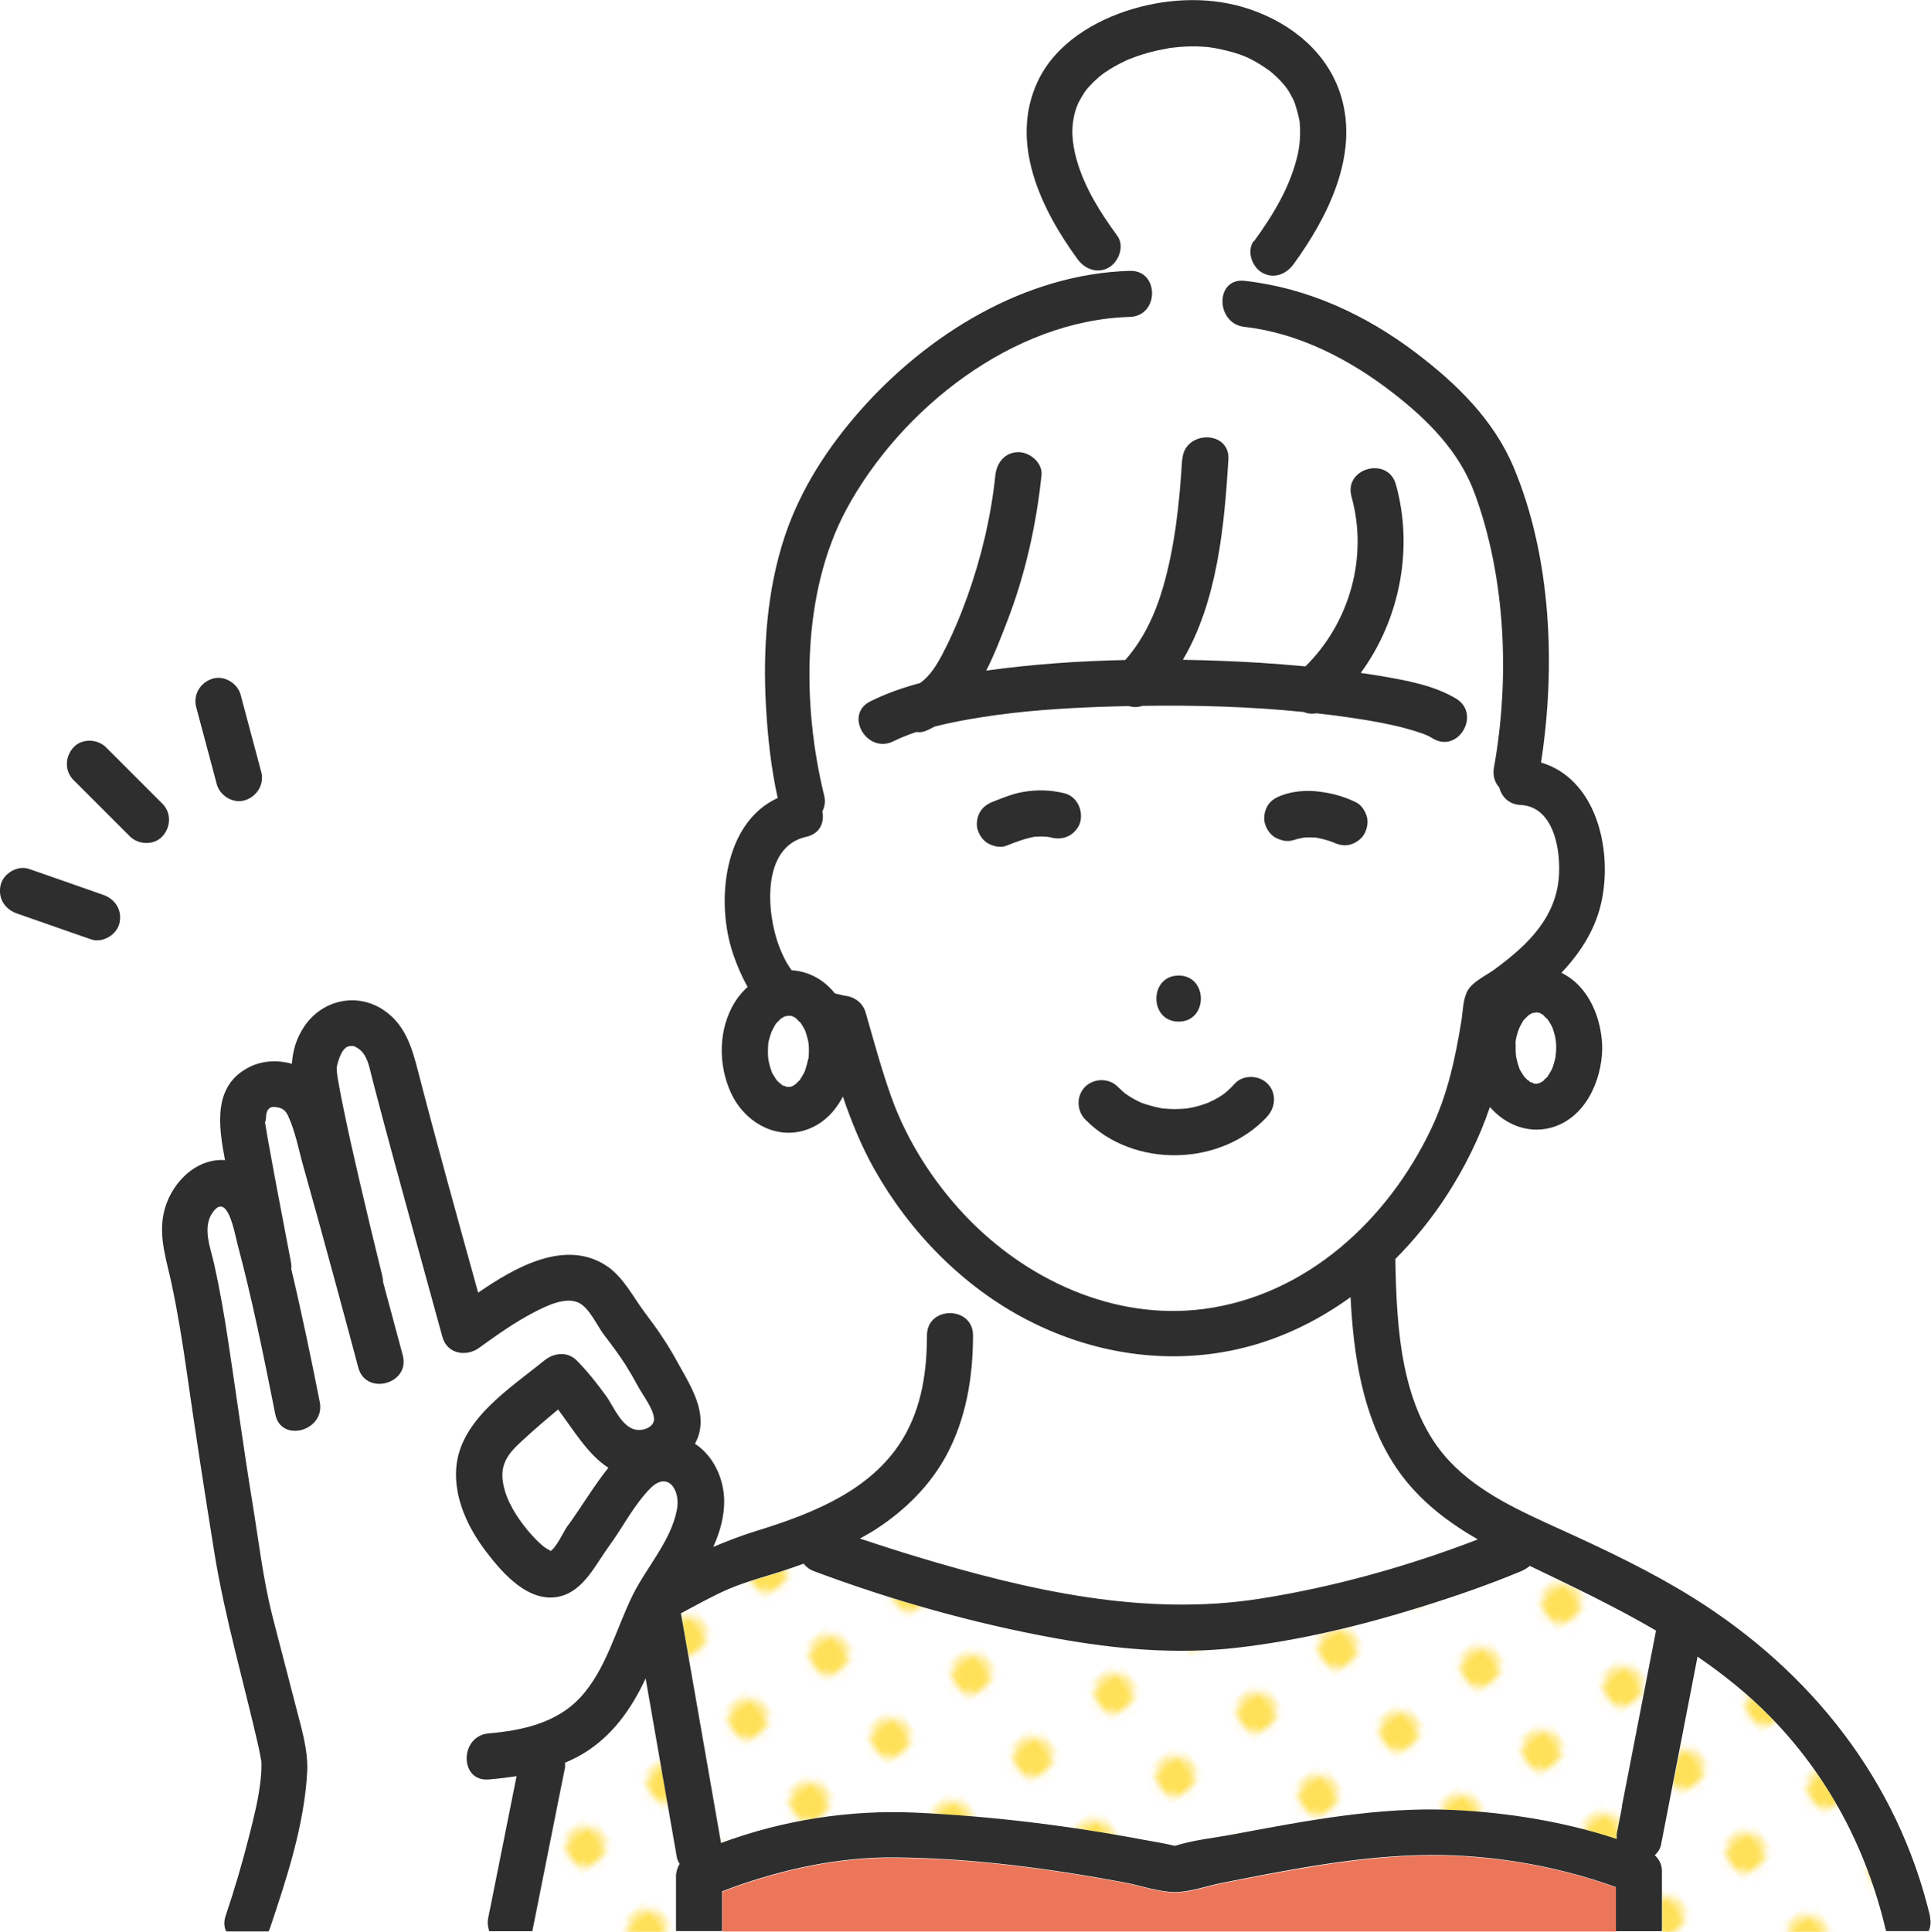 <svg xmlns="http://www.w3.org/2000/svg" xmlns:xlink="http://www.w3.org/1999/xlink" id="_&#x30EC;&#x30A4;&#x30E4;&#x30FC;_2" data-name="&#x30EC;&#x30A4;&#x30E4;&#x30FC; 2" viewBox="0 0 182.38 182.42"><defs><style>      .cls-1 {        fill: #2e2e2e;      }      .cls-1, .cls-2, .cls-3, .cls-4, .cls-5, .cls-6 {        stroke-width: 0px;      }      .cls-2 {        fill: none;      }      .cls-3 {        fill: url(#_新規パターン1_2);      }      .cls-4 {        fill: #ec7659;      }      .cls-5 {        fill: #ffe159;      }      .cls-6 {        fill: #fff;      }    </style><pattern id="_&#x65B0;&#x898F;&#x30D1;&#x30BF;&#x30FC;&#x30F3;1_2" data-name="&#x65B0;&#x898F;&#x30D1;&#x30BF;&#x30FC;&#x30F3;1 2" x="0" y="0" width="12.5" height="12.5" patternTransform="translate(-13765.8 -10295.35) rotate(-126.51) scale(.75) skewX(1.72)" patternUnits="userSpaceOnUse" viewBox="0 0 12.5 12.5"><g><rect class="cls-2" width="12.5" height="12.5"></rect><rect class="cls-6" x="0" y="0" width="12.5" height="12.5"></rect><circle class="cls-5" cx="6.25" cy="6.25" r="2.43"></circle></g></pattern></defs><g id="_&#x30EC;&#x30A4;&#x30E4;&#x30FC;_2-2" data-name="&#x30EC;&#x30A4;&#x30E4;&#x30FC; 2"><g><path class="cls-5" d="M112.12,104.69s.04,0,0,0h0Z"></path><path class="cls-3" d="M143.69,148.4c-3.11,1.3-6.32,2.4-9.53,3.4-5.62,1.76-11.38,3.14-17.24,3.82-5.77.67-11.48.16-17.17-.88-7.75-1.41-15.47-3.58-22.85-6.34-.43-.16-.75-.41-.98-.71-.69.25-1.39.49-2.08.72-1.66.54-3.36.98-4.97,1.66-1.42.6-3.06,1.51-4.54,2.31.11.6.21,1.21.32,1.81,1.16,6.63,2.32,13.25,3.47,19.88,5.82-2.17,12.2-3.15,18.34-2.87,7.28.33,14.43,1.22,21.6,2.57.97.18,1.96.34,2.92.57,1.76-.56,3.75-.75,5.54-1.09,6.79-1.28,13.81-2.63,20.74-2.3,5.15.24,10.5,1.1,15.46,2.74,0-.2-.02-.39.02-.59.16-.82.32-1.64.48-2.45,1.08-5.54,2.15-11.08,3.23-16.62-3.83-2.24-7.86-4.17-11.92-6.11-.24.2-.51.38-.82.5Z"></path><path class="cls-4" d="M152.65,178.25c-5.89-2.13-12.45-3.19-18.64-3.01-6.22.18-12.45,1.42-18.54,2.61-1.4.28-3.01.87-4.45.87-1.57,0-3.31-.63-4.84-.92-7.16-1.32-14.39-2.29-21.68-2.35-4.19-.03-8.34.68-12.35,1.87-1.32.39-2.62.83-3.9,1.33,0,0-.01,0-.02,0v3.57c0,.07-.01.12-.02.19h84.45c0-.06-.02-.12-.02-.19v-3.98Z"></path><path class="cls-6" d="M82.8,70.16c-1.65-.49-2.54-2.94-.6-3.92,1.49-.75,3.07-1.3,4.69-1.73.96-.64,1.64-1.79,2.15-2.77.9-1.73,1.66-3.53,2.32-5.36,1.33-3.71,2.25-7.58,2.66-11.5.12-1.17.9-2.18,2.18-2.18,1.09,0,2.3,1,2.18,2.18-.5,4.72-1.53,9.35-3.24,13.79-.58,1.5-1.2,3.13-1.98,4.66,4.34-.6,8.74-.91,13.13-1,1.69-1.91,2.81-4.27,3.56-6.84,1.14-3.92,1.56-8.01,1.81-12.08.17-2.79,4.52-2.8,4.35,0-.37,6.17-1.02,13.37-4.3,18.91,2.42.04,4.84.14,7.25.28,1.44.09,2.89.2,4.33.34,4.21-4.16,5.92-10.38,4.35-16.02-.75-2.71,3.45-3.85,4.19-1.16,1.68,6.05.37,12.77-3.32,17.8.65.1,1.3.19,1.95.3,2.36.41,4.97.87,7.06,2.13,1.28.77,1.25,2.2.58,3.14.72,2.66,2.25,5.82,1.11,8.1,1.74,0,2.43-1.05,2.71-2.2-.13-.21-.24-.43-.3-.68-.42-.47-.65-1.11-.51-1.88,1.51-8.35,1.13-17.96-1.84-25.96-1.46-3.95-4.46-6.92-7.74-9.47-4.02-3.12-8.86-5.63-13.98-6.2-2.76-.31-2.78-4.66,0-4.35.45.05.88.13,1.32.2.05-.37.04-.78.05-1.19-.76-.65-1.12-1.92-.5-2.77,1.84-2.53,3.52-5.27,4.17-8.36.19-.89.25-1.79.16-2.85-.03-.4-.41-1.79-.59-2.15-.48-.94-.69-1.24-1.24-1.82-.23-.24-.47-.46-.71-.68-.02-.02-.23-.19-.28-.23-.12-.09-.25-.18-.38-.27-1.52-1.03-2.41-1.37-4.19-1.77-.34-.08-.68-.14-1.03-.19-.1-.01-.27-.03-.3-.04-.19-.01-.38-.03-.56-.04-.71-.04-1.43-.02-2.14.04-.19.02-.39.04-.58.06-.1.01-.27.04-.31.04-.37.07-.75.13-1.12.22-.69.16-1.38.35-2.05.59-.21.07-.41.15-.61.23-.09.04-.29.12-.32.14-.35.17-.7.34-1.04.53-.34.19-.66.4-.98.61-.03.02-.22.16-.29.21-.11.09-.22.18-.32.27-.28.25-.55.51-.81.79-.1.1-.19.21-.28.32-.04.06-.18.24-.2.27-.2.32-.39.64-.57.98-.02.03-.1.23-.13.31-.05.14-.1.28-.15.43-.46,1.51-.37,2.97.11,4.65.74,2.63,2.24,4.99,3.84,7.18.7.95.15,2.43-.78,2.98-.03.02-.07.03-.1.05.12.13.25.26.36.4.57-.05,1.13-.09,1.71-.11,2.81-.08,2.79,4.27,0,4.35-11.07.31-21.65,8.7-26.76,18.16-4.26,7.88-4.21,18.46-2.11,27.03.14.58.05,1.09-.17,1.5.1.47.06.95-.14,1.36,1.15.43,2.4.72,3.67.72,0-3.55.03-6.12,1.6-8.53Z"></path><path class="cls-6" d="M143.62,76.01c-.8-.04-1.36-.43-1.7-.97-.28,1.15-.97,2.2-2.71,2.2,1.14-2.28-.4-5.44-1.11-8.1-.58.83-1.65,1.29-2.77.61-.2-.12-.4-.23-.62-.33.1.04-.01-.02-.34-.13-.57-.2-1.15-.37-1.73-.53-1.57-.41-3.17-.69-4.77-.93-1.17-.18-2.35-.32-3.54-.46-.4.07-.81.04-1.2-.12-5.05-.51-10.17-.66-15.24-.58-.43.15-.86.15-1.27.02-.77.02-1.53.03-2.3.06-3.85.13-7.72.38-11.53.98-1.46.23-3.01.51-4.5.89-.31.15-.6.32-.93.44-.27.09-.55.11-.82.08-.75.25-1.48.53-2.15.87-.57.28-1.11.3-1.6.16-1.57,2.4-1.6,4.98-1.6,8.53-1.27,0-2.52-.29-3.67-.72-.23.49-.66.88-1.36,1.04-4.32.95-3.76,7.28-2.58,10.36.31.82.68,1.59,1.18,2.25.68.04,1.38.21,2.06.54.81.39,1.47.97,2.02,1.64.18.04.35.09.53.13.2.05.32.07.39.08.05,0,.07,0,.07,0,0,0-.02,0-.07,0-.03,0-.06,0-.11,0,.97.05,1.82.63,2.1,1.6.77,2.68,1.49,5.4,2.44,8.02,1.47,4.09,3.9,7.91,6.88,11.07,5.75,6.11,14.09,10.02,22.59,8.91,9.73-1.26,17.43-8.42,21.52-17.05,1.55-3.28,2.26-6.57,2.83-10.11.15-.9.14-2.11.61-2.93.48-.85,1.79-1.44,2.54-1.99,2.8-2.06,5.41-4.43,5.98-8,.41-2.53-.13-7.36-3.53-7.52ZM111.32,92.13c2.8,0,2.8,4.35,0,4.35s-2.8-4.35,0-4.35ZM101.04,78.89c-.5.29-1.12.35-1.68.22-.16-.04-.32-.06-.48-.09-.39-.03-.77-.03-1.16,0-.93.18-1.82.52-2.7.86-.53.21-1.19.04-1.68-.22-.5-.27-.83-.77-1-1.3-.17-.52-.05-1.21.22-1.68.31-.52.76-.79,1.3-1,.88-.35,1.77-.71,2.71-.88,1.34-.24,2.62-.21,3.95.11,1.18.29,1.77,1.56,1.52,2.68-.12.52-.55,1.04-1,1.3ZM119.71,105.41c-4.37,4.77-12.69,4.93-17.22.29-.82-.84-.84-2.23,0-3.08.82-.82,2.26-.84,3.08,0,.22.23.47.42.69.64,0,0,0,0,0,0,.02.01.01,0,.04.02.12.08.24.16.36.24.25.16.5.3.76.43.13.07.27.12.4.19-.42-.21-.05-.02.05.02.57.2,1.13.35,1.72.47.07.01.12.02.16.03.11.01.22.03.34.03.3.02.61.04.91.04.34,0,.67-.03,1-.05.03,0,.03,0,.05,0,.15-.02.3-.05.45-.08.56-.11,1.1-.28,1.63-.48,0,0,.49-.23.6-.29.27-.15.53-.31.79-.48.02-.02.14-.11.22-.17.08-.07.22-.19.22-.19.24-.21.46-.44.67-.67.8-.87,2.27-.8,3.08,0,.86.86.79,2.21,0,3.08ZM128.86,78.76c-.25.47-.8.86-1.3,1-.56.16-1.1.04-1.61-.19-.54-.22-1.1-.37-1.67-.46-.38-.03-.75-.04-1.13,0-.34.06-.67.13-.99.25-.54.21-1.19.04-1.68-.22-.5-.27-.83-.77-1-1.3-.17-.52-.05-1.21.22-1.68.3-.52.76-.79,1.3-1,1.1-.42,2.35-.52,3.52-.38,1.27.15,2.41.46,3.56,1.02.5.25.83.78,1,1.3.18.56.05,1.17-.22,1.68Z"></path><path class="cls-6" d="M91.91,126.11c0,3.91-.64,7.85-2.51,11.32-1.52,2.84-3.85,5.14-6.53,6.9-.53.35-1.09.66-1.64.97,1.76.6,3.54,1.17,5.32,1.7,10.52,3.16,21.5,5.71,32.51,3.97,6.96-1.1,13.92-3.04,20.53-5.59-3.16-1.82-6.02-4.08-8.02-7.25-2.89-4.59-3.72-10.21-4-15.63-2.78,2-5.85,3.59-9.2,4.54-7.16,2.04-14.72,1.02-21.3-2.37-2.83-1.46-5.41-3.36-7.72-5.57l-.22,4.98c1.25-.31,2.78.36,2.78,2.02Z"></path><path class="cls-6" d="M46.14,181.17c.13-.64.26-1.29.39-1.93.76-3.82,1.53-7.64,2.29-11.46-.87.14-1.75.24-2.63.31-2.79.24-2.77-4.12,0-4.35,3.12-.26,6.38-.97,8.6-3.34,2.49-2.65,3.43-6.57,5.02-9.76,1.31-2.63,3.56-5.05,4.15-8,.38-1.92-.89-3.72-2.53-2.02-1.54,1.59-2.56,3.63-3.86,5.41-1.25,1.72-2.38,4.23-4.65,4.77-2.91.7-5.39-2.14-6.95-4.19-1.71-2.24-3.06-5.03-2.85-7.91.33-4.57,5.06-7.52,8.31-10.17.91-.74,2.19-.9,3.08,0,1,1.01,1.89,2.15,2.73,3.29.81,1.1,1.62,3.4,3.29,3.26.66-.06,1.31-.45,1.27-1.08-.06-.92-1.06-2.19-1.5-3.02-.37-.7-.77-1.38-1.19-2.05-.62-.99-1.33-1.91-2.04-2.84-.67-.88-1.37-2.51-2.36-3.01-1.25-.62-3.06.29-4.16.85-1.85.95-3.55,2.16-5.23,3.37-.01.01-.03.02-.04.03-1.1.82-2.99.68-3.47-1.05-.93-3.36-1.85-6.72-2.77-10.08-1.23-4.48-2.46-8.95-3.63-13.44-.17-.64-.32-1.28-.49-1.92-.24-.91-.58-1.52-1.18-1.86-.42-.24-.32-.13-.7-.16.08,0-.21.06-.28.11-.36.27-.51.59-.69,1.06-.18.49-.24.84-.24.98,0,.22.03.43.06.65,0,.03,0,.03.01.07.03.16.05.31.08.47.15.89.33,1.77.51,2.65.47,2.29.99,4.58,1.52,6.86.69,2.97,1.39,5.93,2.13,8.88.05.2.07.38.07.56.62,2.31,1.24,4.62,1.86,6.92.73,2.71-3.47,3.86-4.2,1.16-.69-2.59-1.39-5.17-2.09-7.76-1.01-3.73-2.02-7.46-3.08-11.17-.45-1.58-.77-3.36-1.46-4.84-.27-.57-.6-.74-1.04-.81-.49-.08-.7-.01-.88.27-.24.36-.09.83-.26,1.15.08.44.15.88.22,1.32.28,1.56.57,3.13.86,4.69.45,2.4.91,4.8,1.37,7.2.04.23.04.44.03.65,1,4.16,1.86,8.36,2.69,12.55.54,2.74-3.65,3.9-4.2,1.16-1.07-5.38-2.16-10.77-3.57-16.07-.27-1.02-.91-4.96-2.33-3.01-1.03,1.42-.2,3.42.13,4.91.53,2.36.94,4.74,1.3,7.13.78,5.11,1.46,10.23,2.3,15.33.58,3.58.99,7.21,1.89,10.73.72,2.83,1.48,5.65,2.2,8.49.52,2.04,1.21,4.17,1.09,6.3-.27,4.97-1.94,10.02-3.51,14.72-.04.11-.09.21-.14.31h20.86c-.13-.4-.19-.82-.1-1.25Z"></path><path class="cls-3" d="M63.89,177.24c0-.38.12-.8.34-1.16-.12-.19-.22-.39-.26-.62-.17-.97-.34-1.94-.51-2.91-.81-4.66-1.63-9.33-2.44-13.99-.09.19-.17.38-.27.57-1.39,2.81-3.3,5.29-6.1,6.81-.4.22-.82.41-1.24.59,0,.16.02.32-.01.49-.13.64-.26,1.29-.39,1.93-.89,4.46-1.78,8.92-2.67,13.39,0,.03-.02.06-.03.1h13.6c0-.06-.02-.12-.02-.19v-5Z"></path><path class="cls-3" d="M167.25,162.2c-2.13-2.18-4.46-4.02-6.88-5.69-.05.25-.1.49-.14.74-1.1,5.67-2.2,11.33-3.3,17-.08.4-.3.74-.6,1.01.4.38.68.87.68,1.5v5.49c0,.07-.01.12-.02.19h21.21c-.03-.08-.06-.15-.08-.23-1.8-7.56-5.41-14.43-10.87-20Z"></path><path class="cls-1" d="M100.52,74.91c-1.33-.32-2.61-.35-3.95-.11-.94.17-1.83.53-2.71.88-.54.21-.99.48-1.3,1-.27.47-.39,1.15-.22,1.68.17.53.5,1.03,1,1.3.49.26,1.14.43,1.68.22.88-.35,1.77-.69,2.7-.86.39-.03.77-.03,1.16,0,.16.03.32.05.48.09.56.14,1.17.07,1.68-.22.45-.26.88-.78,1-1.3.26-1.12-.34-2.39-1.52-2.68Z"></path><path class="cls-1" d="M122.16,79.35c.32-.12.65-.19.99-.25.38-.03.75-.02,1.13,0,.57.1,1.13.25,1.67.46.51.24,1.05.35,1.61.19.5-.14,1.05-.53,1.3-1,.27-.5.4-1.12.22-1.68-.17-.52-.49-1.05-1-1.3-1.15-.56-2.29-.87-3.56-1.02-1.16-.14-2.42-.04-3.52.38-.54.21-1,.48-1.3,1-.27.47-.39,1.15-.22,1.68.17.53.5,1.03,1,1.3.49.26,1.14.43,1.68.22Z"></path><path class="cls-1" d="M111.32,96.48c2.8,0,2.8-4.35,0-4.35s-2.8,4.35,0,4.35Z"></path><path class="cls-1" d="M119.71,105.41c.79-.87.86-2.22,0-3.08-.8-.8-2.28-.87-3.08,0-.21.23-.43.46-.67.67,0,0-.14.12-.22.19-.08.06-.2.15-.22.17-.25.17-.52.34-.79.48-.11.06-.6.28-.6.29-.53.2-1.07.37-1.63.48-.15.03-.3.05-.45.08-.02,0-.03,0-.05,0-.33.02-.67.05-1,.05-.3,0-.61-.01-.91-.04-.11,0-.22-.02-.34-.03-.04,0-.09-.02-.16-.03-.59-.12-1.15-.28-1.72-.47-.1-.04-.47-.22-.05-.02-.13-.07-.27-.12-.4-.19-.26-.13-.51-.27-.76-.43-.12-.08-.24-.16-.36-.24-.02-.02-.02-.01-.04-.02,0,0,0,0,0,0-.23-.22-.47-.42-.69-.64-.82-.84-2.25-.82-3.08,0-.84.84-.82,2.23,0,3.08,4.53,4.65,12.84,4.48,17.22-.29ZM112.12,104.69s.04,0,0,0h0Z"></path><path class="cls-1" d="M182.31,181.04c-3.06-12.88-11.23-23.16-22.34-30.12-3.98-2.49-8.22-4.5-12.48-6.44-3.73-1.7-7.7-3.43-10.57-6.47-4.66-4.94-5.01-12.67-5.13-19.06,0-.02,0-.03,0-.05,1.83-1.85,3.48-3.88,4.89-6.07,1.63-2.53,3.06-5.37,4.04-8.29,1.39,1.61,3.5,2.53,5.68,1.98,3.28-.83,4.89-4.42,4.93-7.53-.03-2.75-1.24-5.86-3.86-7.12,0,0,0,0,0,0,1.87-1.96,3.32-4.26,3.84-6.97.96-4.95-.65-11.37-5.76-12.89,1.4-9.09.97-19.37-2.57-27.84-1.9-4.54-5.42-7.95-9.3-10.89-4.74-3.58-10.2-6.1-16.14-6.76-2.78-.31-2.76,4.04,0,4.35,5.11.57,9.95,3.08,13.98,6.2,3.28,2.54,6.28,5.52,7.74,9.47,2.97,8.01,3.35,17.61,1.84,25.96-.14.77.1,1.41.51,1.88.22.85.89,1.59,2.01,1.64,3.4.16,3.93,4.99,3.53,7.52-.57,3.57-3.19,5.94-5.98,8-.76.56-2.06,1.15-2.54,1.99-.47.82-.46,2.03-.61,2.93-.58,3.53-1.28,6.83-2.83,10.11-4.09,8.63-11.79,15.78-21.52,17.05-8.5,1.1-16.84-2.8-22.59-8.91-2.97-3.16-5.41-6.98-6.88-11.07-.94-2.62-1.67-5.34-2.44-8.02-.28-.96-1.13-1.54-2.1-1.6.06,0,.08,0,.11,0-.08,0-.2-.03-.39-.08-.18-.04-.35-.09-.53-.13-.55-.68-1.21-1.25-2.02-1.64-.68-.33-1.38-.5-2.06-.54-.49-.66-.87-1.44-1.18-2.25-1.18-3.08-1.74-9.41,2.58-10.36,1.3-.29,1.71-1.39,1.5-2.4.22-.42.31-.92.17-1.5-2.1-8.57-2.14-19.14,2.11-27.03,5.11-9.46,15.69-17.85,26.76-18.16,2.79-.08,2.81-4.43,0-4.35-9.87.28-19.09,5.96-25.49,13.22-3.05,3.46-5.62,7.42-7.09,11.82-1.7,5.09-2.08,10.67-1.79,15.99.16,2.92.48,5.89,1.11,8.75-5.14,2.36-5.86,9.85-4.22,14.7.35,1.05.81,2.13,1.38,3.14-.45.42-.87.89-1.2,1.43-1.59,2.57-1.6,5.94-.35,8.63,1.18,2.53,3.89,4.27,6.71,3.55,1.76-.45,3.03-1.7,3.84-3.25.8,2.36,1.74,4.67,2.97,6.86,3.35,5.95,8.39,11.11,14.48,14.25,6.57,3.39,14.14,4.41,21.3,2.37,3.35-.96,6.43-2.54,9.2-4.54.27,5.42,1.11,11.04,4,15.63,1.99,3.17,4.85,5.43,8.02,7.25-6.61,2.54-13.57,4.49-20.53,5.59-11.01,1.74-21.99-.8-32.51-3.97-1.78-.54-3.55-1.11-5.32-1.7.56-.31,1.11-.62,1.64-.97,2.67-1.76,5-4.06,6.53-6.9,1.87-3.48,2.51-7.41,2.51-11.32,0-2.8-4.35-2.8-4.35,0,0,3.35-.49,6.73-2.21,9.65-1.36,2.32-3.38,4.09-5.68,5.44-2.62,1.54-5.47,2.53-8.35,3.42-1.36.42-2.66.93-3.94,1.47.62-1.39,1.04-2.85,1.03-4.35-.02-2.09-1.01-4.26-2.76-5.39.14-.27.27-.56.36-.86.71-2.45-.93-4.87-2.06-6.93-.86-1.58-1.85-3.04-2.94-4.47-1.17-1.53-2.1-3.5-3.75-4.57-3.86-2.5-8.51.09-12.09,2.56-1.93-6.97-3.87-13.93-5.68-20.93-.58-2.25-1.22-4.42-3.28-5.78-2.52-1.67-5.74-.94-7.43,1.52-.79,1.15-1.12,2.34-1.2,3.57-1.3-.37-2.73-.31-3.93.27-3.59,1.73-3,5.58-2.39,8.83-2.87-.2-5.27,2.37-5.81,5.11-.44,2.24.29,4.36.76,6.53.59,2.77,1.04,5.57,1.44,8.37.81,5.67,1.68,11.32,2.59,16.97,1.02,6.31,2.81,12.34,4.22,18.57.05.2.21,1.19.23,1.16.03.59,0,1.18-.06,1.76-.19,1.82-.65,3.63-1.1,5.4-.64,2.53-1.38,5.03-2.21,7.5-.19.57-.14,1.06.05,1.47h4c.05-.1.1-.2.14-.31,1.58-4.7,3.24-9.75,3.51-14.72.12-2.13-.58-4.26-1.09-6.3-.72-2.83-1.48-5.65-2.2-8.49-.89-3.52-1.3-7.15-1.89-10.73-.83-5.1-1.52-10.22-2.3-15.33-.36-2.39-.78-4.77-1.3-7.13-.33-1.49-1.17-3.49-.13-4.91,1.41-1.95,2.06,2,2.33,3.01,1.41,5.3,2.5,10.69,3.57,16.07.54,2.74,4.74,1.58,4.2-1.16-.83-4.19-1.7-8.39-2.69-12.55.02-.21.02-.42-.03-.65-.46-2.4-.92-4.8-1.37-7.2-.29-1.56-.58-3.12-.86-4.69-.08-.44-.14-.88-.22-1.32.17-.33.02-.8.26-1.15.19-.28.39-.35.88-.27.44.07.77.24,1.04.81.69,1.48,1.01,3.26,1.46,4.84,1.05,3.72,2.07,7.44,3.08,11.17.7,2.58,1.4,5.17,2.09,7.76.72,2.7,4.92,1.56,4.2-1.16-.62-2.31-1.24-4.62-1.86-6.92,0-.18-.02-.37-.07-.56-.73-2.95-1.44-5.92-2.13-8.88-.53-2.28-1.05-4.56-1.52-6.86-.18-.88-.36-1.76-.51-2.65-.03-.16-.05-.31-.08-.47,0-.04,0-.04-.01-.07-.02-.22-.05-.43-.06-.65,0-.14.06-.49.24-.98.18-.47.33-.79.69-1.06.07-.05.36-.1.28-.11.38.03.28-.08.7.16.6.34.94.95,1.18,1.86.17.64.32,1.28.49,1.92,1.17,4.49,2.41,8.97,3.63,13.44.92,3.36,1.85,6.72,2.77,10.08.48,1.73,2.37,1.87,3.47,1.05.01-.01.03-.01.04-.03,1.68-1.21,3.38-2.42,5.23-3.37,1.1-.56,2.91-1.47,4.16-.85.99.49,1.7,2.13,2.36,3.01.71.93,1.41,1.85,2.04,2.84.42.67.82,1.36,1.19,2.05.44.82,1.44,2.09,1.5,3.02.04.63-.61,1.03-1.27,1.08-1.67.14-2.48-2.16-3.29-3.26-.84-1.15-1.73-2.28-2.73-3.29-.89-.9-2.17-.74-3.08,0-3.25,2.65-7.98,5.6-8.31,10.17-.21,2.88,1.14,5.68,2.85,7.91,1.56,2.04,4.04,4.89,6.95,4.19,2.26-.54,3.39-3.06,4.65-4.77,1.3-1.78,2.31-3.82,3.86-5.41,1.65-1.7,2.91.1,2.53,2.02-.58,2.95-2.84,5.37-4.15,8-1.59,3.2-2.53,7.11-5.02,9.76-2.23,2.37-5.48,3.07-8.6,3.34-2.77.23-2.79,4.59,0,4.35.88-.07,1.76-.18,2.63-.31-.76,3.82-1.53,7.64-2.29,11.46-.13.64-.26,1.29-.39,1.93-.09.43-.03.86.1,1.25h4.06s.03-.06.03-.1c.89-4.46,1.78-8.92,2.67-13.39.13-.64.26-1.29.39-1.93.03-.16.01-.32.01-.49.42-.18.83-.37,1.24-.59,2.8-1.52,4.71-3.99,6.1-6.81.09-.19.18-.38.27-.57.81,4.66,1.63,9.33,2.44,13.99.17.97.34,1.94.51,2.91.04.23.14.43.26.62-.21.36-.34.78-.34,1.16v5c0,.07.01.12.02.19h4.31c0-.06.02-.12.02-.19v-3.57s.01,0,.02,0c1.28-.5,2.58-.94,3.9-1.33,4.01-1.19,8.16-1.9,12.35-1.87,7.29.06,14.52,1.02,21.68,2.35,1.53.28,3.27.92,4.84.92,1.45,0,3.05-.6,4.45-.87,6.09-1.2,12.32-2.44,18.54-2.61,6.19-.18,12.75.88,18.64,3.01v3.98c0,.07.01.12.02.19h4.31c0-.06.02-.12.02-.19v-5.49c0-.64-.28-1.13-.68-1.5.3-.26.52-.6.6-1.01,1.1-5.67,2.2-11.33,3.3-17,.05-.25.09-.49.14-.74,2.43,1.67,4.75,3.51,6.88,5.69,5.45,5.56,9.07,12.43,10.87,20,.02.08.05.15.08.23h4c.18-.39.24-.86.11-1.39ZM143.88,101.58s.04.05.08.11c-.05-.06-.09-.1-.08-.11ZM146.58,101c.03-.07.05-.12.07-.15-.02.04-.04.09-.07.15ZM144.05,96.17s-.08.07-.13.13c.04-.05.11-.13.13-.13ZM143.15,98.63c0-.12.02-.23.02-.34,0-.02,0-.03,0-.04.02-.2.1-.45.14-.6.03-.13.07-.26.12-.38,0-.03.05-.12.08-.2.03-.06.06-.13.07-.14.05-.09.09-.18.14-.26.03-.06.1-.19.17-.31,0,.01.01,0,.08-.07.08-.08.16-.17.24-.25.02-.02.09-.07.15-.13-.1.07-.21.11.04-.04,0,0,.01,0,.02,0,.03-.03.05-.05.05-.06,0,.01-.02.03-.04.05.06-.03.11-.07.17-.1-.03,0-.05.01-.08,0,.03,0,.07-.02.11-.02.02-.01.04-.02.06-.04.13-.08.13-.04.07,0,.07-.02.12-.04.18-.07.08,0,.16-.01.2-.02.01,0,.03,0,.05,0,.06.01.11.03.13.03.05.02.11.03.16.05.01,0,.01.01.03.02.07.05.15.09.22.13,0,0,0,0,.01,0,.13.14.29.32.44.44.06.09.13.19.18.28.05.09.1.17.15.26.02.03.08.15.12.24.01.03.03.07.03.09.05.15.1.3.14.46.03.1.06.21.08.32,0,.03.03.16.05.27,0,.06.02.12.02.15.02.2.02.4.02.61,0,.25-.02.5-.04.75,0,.01,0,.02,0,.03-.03.11-.04.22-.07.32-.05.21-.11.42-.18.62,0,.02-.02.07-.03.11-.01.02-.02.05-.04.09-.02.05-.04.09-.07.14-.1.2-.22.38-.34.57-.03.05-.08.09-.11.12.02-.01.03-.02.07-.05.26-.17-.04.03-.1.1-.03.03-.16.14-.27.24.08-.04.15-.05,0,.04-.03.02-.05.03-.08.05-.02.02-.04.04-.04.05,0-.02.02-.03.03-.04-.07.04-.14.08-.21.13-.04.02-.08.03-.1.04-.06.02-.13.03-.19.05-.05,0-.09,0-.14,0-.01,0-.02,0-.03-.01,0,0,.02,0,.03.01-.03,0-.07,0-.1,0-.17,0-.14-.06-.01-.04-.12-.04-.24-.07-.33-.08-.05-.03-.09-.05-.14-.08,0,0-.01,0-.01-.01,0,.01-.04,0-.11-.08-.04-.03-.09-.06-.09-.06.02,0,.03,0,.04.01-.06-.05-.2-.19-.3-.3,0-.01,0,0-.01-.02-.08-.12-.16-.24-.24-.37-.06-.11-.17-.26-.23-.41,0-.02,0-.02,0-.04-.04-.13-.09-.25-.13-.38-.07-.24-.12-.47-.17-.71,0,0,0-.01,0-.02-.02-.14-.03-.28-.03-.41-.01-.23-.01-.47,0-.7ZM73.42,96.47s-.08.07-.13.14c.04-.05.11-.13.13-.14ZM73.25,101.87s.04.05.08.11c-.05-.06-.09-.1-.08-.11ZM75.95,101.3c.03-.07.05-.12.07-.15-.02.04-.04.09-.07.15ZM76.31,100.03s0,.02,0,.03c-.03.11-.04.22-.07.32-.05.21-.11.42-.18.62,0,.02-.02.07-.03.11-.01.02-.02.05-.04.09-.02.05-.05.09-.07.14-.1.2-.22.38-.34.57-.03.05-.08.09-.11.12.02-.01.03-.02.07-.05.26-.17-.04.03-.1.1-.03.03-.16.14-.27.24.08-.04.15-.05,0,.04-.03.02-.05.03-.08.05-.02.02-.04.04-.04.05,0-.02.02-.03.03-.04-.07.04-.14.08-.21.13-.04.02-.08.03-.1.04-.06.02-.13.03-.19.05-.05,0-.09,0-.14,0-.01,0-.02,0-.03-.01,0,0,.02,0,.03.01-.03,0-.07,0-.1,0-.17,0-.14-.06-.01-.04-.12-.04-.24-.07-.33-.08-.05-.03-.09-.05-.14-.08,0,0-.01,0-.01-.01,0,.01-.04,0-.11-.08-.04-.03-.09-.06-.09-.06.02,0,.03,0,.04.01-.06-.05-.2-.19-.3-.3,0-.01,0,0-.01-.02-.08-.12-.16-.24-.24-.37-.06-.11-.17-.26-.23-.41,0-.02,0-.02,0-.04-.04-.13-.09-.25-.13-.38-.07-.24-.12-.47-.17-.71,0,0,0-.01,0-.02-.02-.14-.03-.28-.03-.41-.01-.23-.01-.47,0-.7,0-.12.02-.23.02-.34,0-.02,0-.03,0-.04.02-.2.1-.45.14-.6.04-.13.07-.26.12-.38,0-.03.05-.12.08-.2.03-.06.06-.13.07-.14.05-.09.09-.18.14-.26.03-.06.1-.2.17-.31,0,.01,0,0,.08-.07.08-.08.16-.17.24-.25.02-.02.09-.07.15-.13-.1.07-.21.11.04-.04,0,0,.01,0,.02,0,.03-.03.05-.05.05-.06,0,.01-.02.03-.04.05.06-.03.11-.07.17-.1-.03,0-.05.01-.08,0,.03,0,.07-.02.11-.02.02-.01.04-.02.06-.04.12-.08.13-.04.07,0,.07-.02.12-.04.18-.07.08,0,.16-.01.2-.02.01,0,.03,0,.05,0,.06.01.11.03.13.03.05.01.11.03.16.05.01,0,.02.01.03.02.07.05.15.09.22.13,0,0,0,0,.01,0,.13.14.29.32.44.44.06.09.13.19.18.28.05.09.1.17.15.26.01.03.08.15.12.24.01.03.03.07.03.09.05.15.1.3.14.46.03.1.05.21.08.32,0,.03.03.16.05.26,0,.06.02.12.02.15.02.2.02.4.02.61,0,.25-.02.5-.04.75ZM53.6,144.11c-.38.52-1.12,2.23-1.74,2.44.34-.12-.08-.15-.49-.48-.73-.59-1.4-1.35-1.97-2.1-.94-1.25-1.8-2.75-1.94-4.34-.13-1.55.7-2.51,1.77-3.49,1.13-1.05,2.3-2.05,3.48-3.03,1.48,1.96,2.83,4.28,4.75,5.5-1.4,1.75-2.53,3.69-3.85,5.5ZM153.2,170.63c-.16.82-.32,1.64-.48,2.45-.04.2-.02.4-.02.59-4.96-1.64-10.31-2.5-15.46-2.74-6.93-.33-13.95,1.03-20.74,2.3-1.79.34-3.79.53-5.54,1.09-.96-.24-1.95-.39-2.92-.57-7.16-1.35-14.32-2.23-21.6-2.57-6.14-.28-12.51.7-18.34,2.87-1.16-6.63-2.32-13.25-3.47-19.88-.11-.6-.21-1.21-.32-1.81,1.48-.79,3.12-1.71,4.54-2.31,1.61-.68,3.31-1.13,4.97-1.66.7-.23,1.39-.47,2.08-.72.24.3.55.55.98.71,7.38,2.76,15.1,4.94,22.85,6.34,5.7,1.03,11.4,1.55,17.17.88,5.86-.68,11.61-2.07,17.24-3.82,3.21-1,6.42-2.1,9.53-3.4.31-.13.58-.3.82-.5,4.06,1.95,8.09,3.87,11.92,6.11-1.08,5.54-2.15,11.08-3.23,16.62Z"></path><path class="cls-1" d="M143.92,96.3c.04-.07.09-.13.13-.13-.02,0-.08.08-.13.13Z"></path><path class="cls-1" d="M73.29,96.6c.04-.07.09-.13.13-.14-.02,0-.08.08-.13.14Z"></path><path class="cls-1" d="M79.77,94.01c.09.01.09,0,0,0h0Z"></path><path class="cls-1" d="M111.65,43.41c-.25,4.07-.67,8.15-1.81,12.08-.75,2.57-1.87,4.93-3.56,6.84-4.4.09-8.79.4-13.13,1,.78-1.53,1.4-3.16,1.98-4.66,1.71-4.43,2.74-9.07,3.24-13.79.12-1.17-1.09-2.18-2.18-2.18-1.28,0-2.05,1-2.18,2.18-.41,3.92-1.33,7.79-2.66,11.5-.66,1.83-1.42,3.64-2.32,5.36-.51.98-1.19,2.13-2.15,2.77-1.61.43-3.19.98-4.69,1.73-2.5,1.26-.3,5.01,2.2,3.76.67-.33,1.39-.62,2.15-.87.27.04.55.02.82-.08.33-.12.63-.28.93-.44,1.49-.38,3.04-.66,4.5-.89,3.81-.6,7.68-.85,11.53-.98.76-.03,1.53-.04,2.3-.06.4.12.84.13,1.27-.02,5.07-.08,10.19.07,15.24.58.38.16.79.2,1.2.12,1.18.13,2.36.28,3.54.46,1.6.24,3.2.52,4.77.93.58.15,1.16.33,1.73.53.33.12.44.18.34.13.21.1.42.21.62.33,2.4,1.45,4.59-2.31,2.2-3.76-2.09-1.26-4.69-1.72-7.06-2.13-.65-.11-1.3-.2-1.95-.3,3.69-5.03,5.01-11.75,3.32-17.8-.75-2.69-4.95-1.55-4.19,1.16,1.57,5.65-.14,11.86-4.35,16.02-1.44-.13-2.89-.25-4.33-.34-2.41-.15-4.83-.24-7.25-.28,3.28-5.54,3.92-12.74,4.3-18.91.17-2.8-4.18-2.79-4.35,0Z"></path><path class="cls-1" d="M118.41,22.76c-.69.95-.16,2.43.78,2.98,1.1.64,2.28.17,2.98-.78,3.22-4.42,6.19-10.29,4.49-15.89-1.24-4.09-4.69-6.87-8.63-8.2-3.53-1.2-7.44-1.08-10.99-.04-3.65,1.07-7.34,3.28-9.02,6.84-2.72,5.78.29,12.06,3.75,16.8.69.95,1.89,1.42,2.98.78.93-.55,1.48-2.02.78-2.98-1.6-2.19-3.1-4.55-3.84-7.18-.47-1.69-.56-3.15-.11-4.65.04-.14.09-.29.15-.43.04-.08.12-.28.13-.31.18-.34.37-.66.57-.98.02-.03.15-.21.2-.27.09-.11.18-.22.28-.32.25-.28.52-.54.81-.79.1-.09.21-.18.32-.27.07-.05.26-.19.29-.21.32-.21.64-.42.98-.61.34-.19.69-.36,1.04-.53.03-.01.23-.1.32-.14.2-.08.41-.16.61-.23.67-.24,1.36-.43,2.05-.59.37-.08.75-.15,1.12-.22.04,0,.21-.03.31-.04.19-.02.39-.04.58-.06.71-.06,1.43-.08,2.14-.04.19.01.38.03.56.04.03,0,.2.02.3.04.34.05.69.11,1.03.19,1.78.4,2.68.75,4.19,1.77.13.09.25.18.38.27.05.04.26.21.28.23.24.22.48.44.71.68.55.59.76.88,1.24,1.82.18.36.56,1.75.59,2.15.08,1.06.02,1.96-.16,2.85-.66,3.09-2.33,5.83-4.17,8.36Z"></path><path class="cls-6" d="M75.03,102.46s.02-.03.04-.05c0,0,0,0-.02,0,0,.01-.03.03-.03.04Z"></path><path class="cls-6" d="M76.01,101.14s-.04.09-.07.15c.02-.03.05-.09.07-.15Z"></path><path class="cls-6" d="M74.3,102.63s.07,0,.1,0c0,0-.02,0-.03-.01-.03,0-.06-.02-.09-.03-.13-.02-.16.05.01.04Z"></path><path class="cls-6" d="M73.42,96.47s-.08.07-.13.14c.04-.05.11-.13.13-.14Z"></path><path class="cls-6" d="M76.3,98.52c-.02-.1-.05-.24-.05-.26-.02-.11-.05-.21-.08-.32-.04-.15-.09-.31-.14-.46,0-.02-.02-.05-.03-.09-.04-.09-.1-.21-.12-.24-.05-.09-.1-.17-.15-.26-.06-.09-.12-.19-.18-.28-.15-.12-.31-.3-.44-.44,0,0,0,0-.01,0-.08-.04-.15-.09-.22-.13-.01,0-.02-.01-.03-.02-.05-.02-.11-.04-.16-.05-.02,0-.07-.02-.13-.03-.02,0-.04,0-.05,0-.04,0-.12.01-.2.02-.06.02-.12.04-.18.07-.03.02-.08.04-.15.04-.06.03-.11.07-.17.1-.02.02-.03.03-.06.05-.06.05-.13.11-.15.13-.08.08-.16.17-.24.25-.07.07-.09.08-.08.07-.07.12-.14.26-.17.31-.05.09-.1.17-.14.26,0,.01-.04.07-.07.14-.03.07-.07.17-.08.2-.04.13-.08.25-.12.38-.04.16-.13.41-.14.6,0,.02,0,.02,0,.04,0,.11-.02.23-.02.34-.01.23-.01.47,0,.7,0,.13.01.28.03.41,0,0,0,.01,0,.02.06.24.1.48.17.71.04.13.09.25.13.38,0,.02,0,.03,0,.04.06.14.16.3.23.41.07.13.16.25.24.37,0,.02,0,.01.01.02.1.11.25.24.3.3.1.02.18.11.16.13,0,0,.01.01.01.01.04.03.09.05.14.08.09.01.21.04.33.08.03,0,.06.02.09.03.01,0,.02,0,.03.01.05,0,.09,0,.14,0,.07-.01.13-.03.19-.05.02,0,.06-.02.1-.04.07-.04.14-.08.21-.13.02-.04.06-.07.1-.09.11-.1.24-.21.27-.24.07-.07.36-.27.1-.1-.04.03-.06.04-.07.05-.03.02-.03.02,0,0,.03-.02.08-.07.11-.12.12-.19.24-.37.34-.57.02-.05.05-.09.07-.14.02-.04.03-.07.04-.09.01-.04.03-.09.03-.11.07-.2.13-.41.18-.62.03-.11.04-.22.07-.32,0-.01,0-.02,0-.03.02-.25.04-.5.04-.75,0-.2,0-.41-.02-.61,0-.03-.01-.09-.02-.15Z"></path><path class="cls-6" d="M73.65,102.29s-.03-.01-.04-.01c0,0,.05.03.09.06,0,0,0,0-.02-.02,0,0-.02-.02-.03-.03Z"></path><path class="cls-6" d="M73.33,101.98c-.04-.06-.08-.11-.08-.11,0,0,.03.05.08.11Z"></path><path class="cls-6" d="M73.81,102.42s-.06-.04-.11-.08c.07.07.1.09.11.08Z"></path><path class="cls-6" d="M75.07,102.4s.05-.03.08-.05c.15-.09.09-.08,0-.04-.04.03-.06.06-.09.08Z"></path><path class="cls-6" d="M74.05,96s-.04.02-.06.04c.04,0,.08-.01.13-.03.07-.04.06-.09-.07,0Z"></path><path class="cls-6" d="M73.88,96.06s.05,0,.08,0c0,0,.02,0,.03-.02-.04,0-.08.03-.11.02Z"></path><path class="cls-6" d="M73.83,96.1s-.02.03-.05.06c0,0,0,0,.01,0,.02-.02.04-.04.04-.05Z"></path><path class="cls-6" d="M73.77,96.16c-.25.14-.14.1-.04.04.02-.02.04-.03.05-.05,0,0-.01,0-.02,0Z"></path><path class="cls-1" d="M75.05,102.41s.01,0,.02,0c.02-.02.05-.05.09-.08-.04.02-.08.06-.1.09Z"></path><path class="cls-1" d="M73.65,102.29s.03.03.03.03c0,0,0,0,.02.02.05.04.1.07.11.08.01-.02-.06-.11-.16-.13Z"></path><path class="cls-1" d="M75.46,102.03s-.03.02,0,0h0Z"></path><path class="cls-1" d="M74.38,102.62s-.06-.03-.09-.03c.03,0,.06.02.09.03Z"></path><path class="cls-1" d="M73.8,96.15s0,0-.01,0c-.02.01-.03.03-.05.05.03-.02.04-.03.06-.05Z"></path><path class="cls-1" d="M73.99,96.03s-.02.01-.03.02c.07,0,.12-.02.15-.04-.05.02-.08.02-.13.03Z"></path><path class="cls-6" d="M144.47,95.8s-.02.03-.05.06c0,0,0,0,0,0,.02-.02.04-.04.04-.05Z"></path><path class="cls-6" d="M144.51,95.76s.05,0,.08,0c0,0,.02-.01.03-.02-.04,0-.08.03-.11.02Z"></path><path class="cls-6" d="M143.97,101.69c-.04-.06-.08-.11-.08-.11,0,0,.03.05.08.11Z"></path><path class="cls-6" d="M144.4,95.87c-.25.14-.14.1-.04.04.02-.02.04-.03.05-.05,0,0-.01,0-.02,0Z"></path><path class="cls-6" d="M144.44,102.12s-.06-.04-.11-.08c.07.07.1.09.11.08Z"></path><path class="cls-6" d="M145.47,95.71c-.05-.02-.11-.04-.16-.05-.02,0-.07-.02-.13-.03-.02,0-.04,0-.05,0-.04,0-.12.01-.2.02-.06.02-.12.04-.18.07-.03.02-.08.04-.15.04-.06.03-.11.07-.17.1-.02.02-.03.03-.06.05-.06.05-.13.11-.15.13-.08.08-.16.17-.24.25-.07.07-.08.08-.08.07-.07.12-.13.26-.17.31-.05.09-.1.17-.14.26,0,.01-.04.07-.07.14-.03.07-.07.17-.08.2-.04.13-.08.25-.12.38-.04.16-.13.41-.14.6,0,.02,0,.02,0,.04,0,.11-.02.23-.02.34-.01.23-.01.47,0,.7,0,.13.01.28.03.41,0,0,0,.01,0,.02.06.24.1.48.17.71.04.13.09.25.13.38,0,.02,0,.03,0,.04.06.14.16.3.23.41.07.13.16.25.24.37,0,.02,0,.01.01.02.1.11.24.24.3.3.1.02.18.11.16.13,0,0,.01.01.01.01.04.03.09.05.14.08.09.01.21.04.33.08.03,0,.06.02.09.03.01,0,.02,0,.03.01.05,0,.09,0,.14,0,.07-.01.13-.03.19-.05.02,0,.06-.02.1-.04.07-.04.14-.08.21-.13.02-.04.06-.07.1-.09.11-.1.24-.21.27-.24.07-.07.36-.27.1-.1-.04.03-.06.04-.07.05-.03.02-.03.02,0,0,.03-.02.08-.07.11-.12.12-.19.24-.37.34-.57.02-.05.04-.09.07-.14.02-.04.03-.07.04-.09.01-.04.03-.09.03-.11.07-.2.13-.41.18-.62.03-.11.04-.22.07-.32,0-.01,0-.02,0-.03.02-.25.04-.5.04-.75,0-.2,0-.41-.02-.61,0-.03-.01-.09-.02-.15-.02-.1-.05-.24-.05-.27-.02-.11-.05-.21-.08-.32-.04-.15-.09-.31-.14-.46,0-.02-.02-.05-.03-.09-.04-.09-.1-.21-.12-.24-.05-.09-.1-.17-.15-.26-.06-.09-.12-.19-.18-.28-.15-.12-.31-.3-.44-.44,0,0,0,0-.01,0-.08-.04-.15-.09-.22-.13-.01,0-.02-.01-.03-.02Z"></path><path class="cls-6" d="M146.64,100.85s-.04.09-.07.15c.02-.03.05-.09.07-.15Z"></path><path class="cls-6" d="M144.93,102.33s.07,0,.1,0c0,0-.02,0-.03-.01-.03,0-.06-.02-.09-.03-.13-.02-.16.05.01.04Z"></path><path class="cls-6" d="M145.7,102.11s.05-.03.08-.05c.15-.09.09-.08,0-.04-.04.03-.06.06-.09.08Z"></path><path class="cls-6" d="M144.05,96.17s-.08.07-.13.13c.04-.05.11-.13.13-.13Z"></path><path class="cls-6" d="M144.68,95.7s-.04.02-.06.04c.04,0,.08-.01.13-.03.07-.04.06-.09-.07,0Z"></path><path class="cls-6" d="M144.28,102s-.03-.01-.04-.01c0,0,.05.03.09.06,0,0,0,0-.02-.02,0,0-.02-.02-.03-.03Z"></path><path class="cls-6" d="M145.66,102.16s.02-.03.04-.05c0,0-.01,0-.02,0,0,.02-.03.03-.03.04Z"></path><path class="cls-1" d="M146.09,101.73s-.03.02,0,0h0Z"></path><path class="cls-1" d="M145.68,102.12s0,0,.02,0c.02-.02.05-.05.09-.08-.04.02-.08.06-.1.09Z"></path><path class="cls-1" d="M145.01,102.32s-.06-.03-.09-.03c.03,0,.06.02.09.03Z"></path><path class="cls-1" d="M144.28,102s.03.03.03.03c0,0,0,0,.02.02.05.04.1.07.11.08.01-.02-.06-.11-.16-.13Z"></path><path class="cls-1" d="M144.62,95.74s-.02.01-.03.02c.07,0,.12-.02.15-.04-.05.02-.08.02-.13.03Z"></path><path class="cls-1" d="M144.43,95.85s0,0,0,0c-.02.01-.03.03-.05.05.03-.02.04-.03.06-.05Z"></path><path class="cls-1" d="M15.34,75.9c-1.55-1.55-3.11-3.11-4.66-4.66-.22-.22-.44-.44-.66-.66-.81-.81-2.28-.87-3.08,0-.8.87-.86,2.22,0,3.08l4.66,4.66c.22.22.44.44.66.66.81.81,2.28.87,3.08,0,.8-.87.86-2.22,0-3.08Z"></path><path class="cls-1" d="M22.73,65.62c-.29-1.1-1.56-1.88-2.68-1.52-1.13.36-1.83,1.5-1.52,2.68.57,2.12,1.14,4.24,1.7,6.36.08.3.16.61.24.91.29,1.1,1.56,1.88,2.68,1.52,1.13-.37,1.83-1.5,1.52-2.68-.57-2.12-1.14-4.24-1.7-6.36-.08-.3-.16-.61-.24-.91Z"></path><path class="cls-1" d="M9.76,84.51c-2.05-.72-4.1-1.43-6.15-2.15-.29-.1-.58-.2-.87-.3-1.08-.38-2.43.43-2.68,1.52-.28,1.21.37,2.27,1.52,2.68,2.05.72,4.1,1.43,6.15,2.15.29.1.58.2.87.3,1.08.38,2.43-.43,2.68-1.52.28-1.21-.37-2.27-1.52-2.68Z"></path></g></g></svg>
